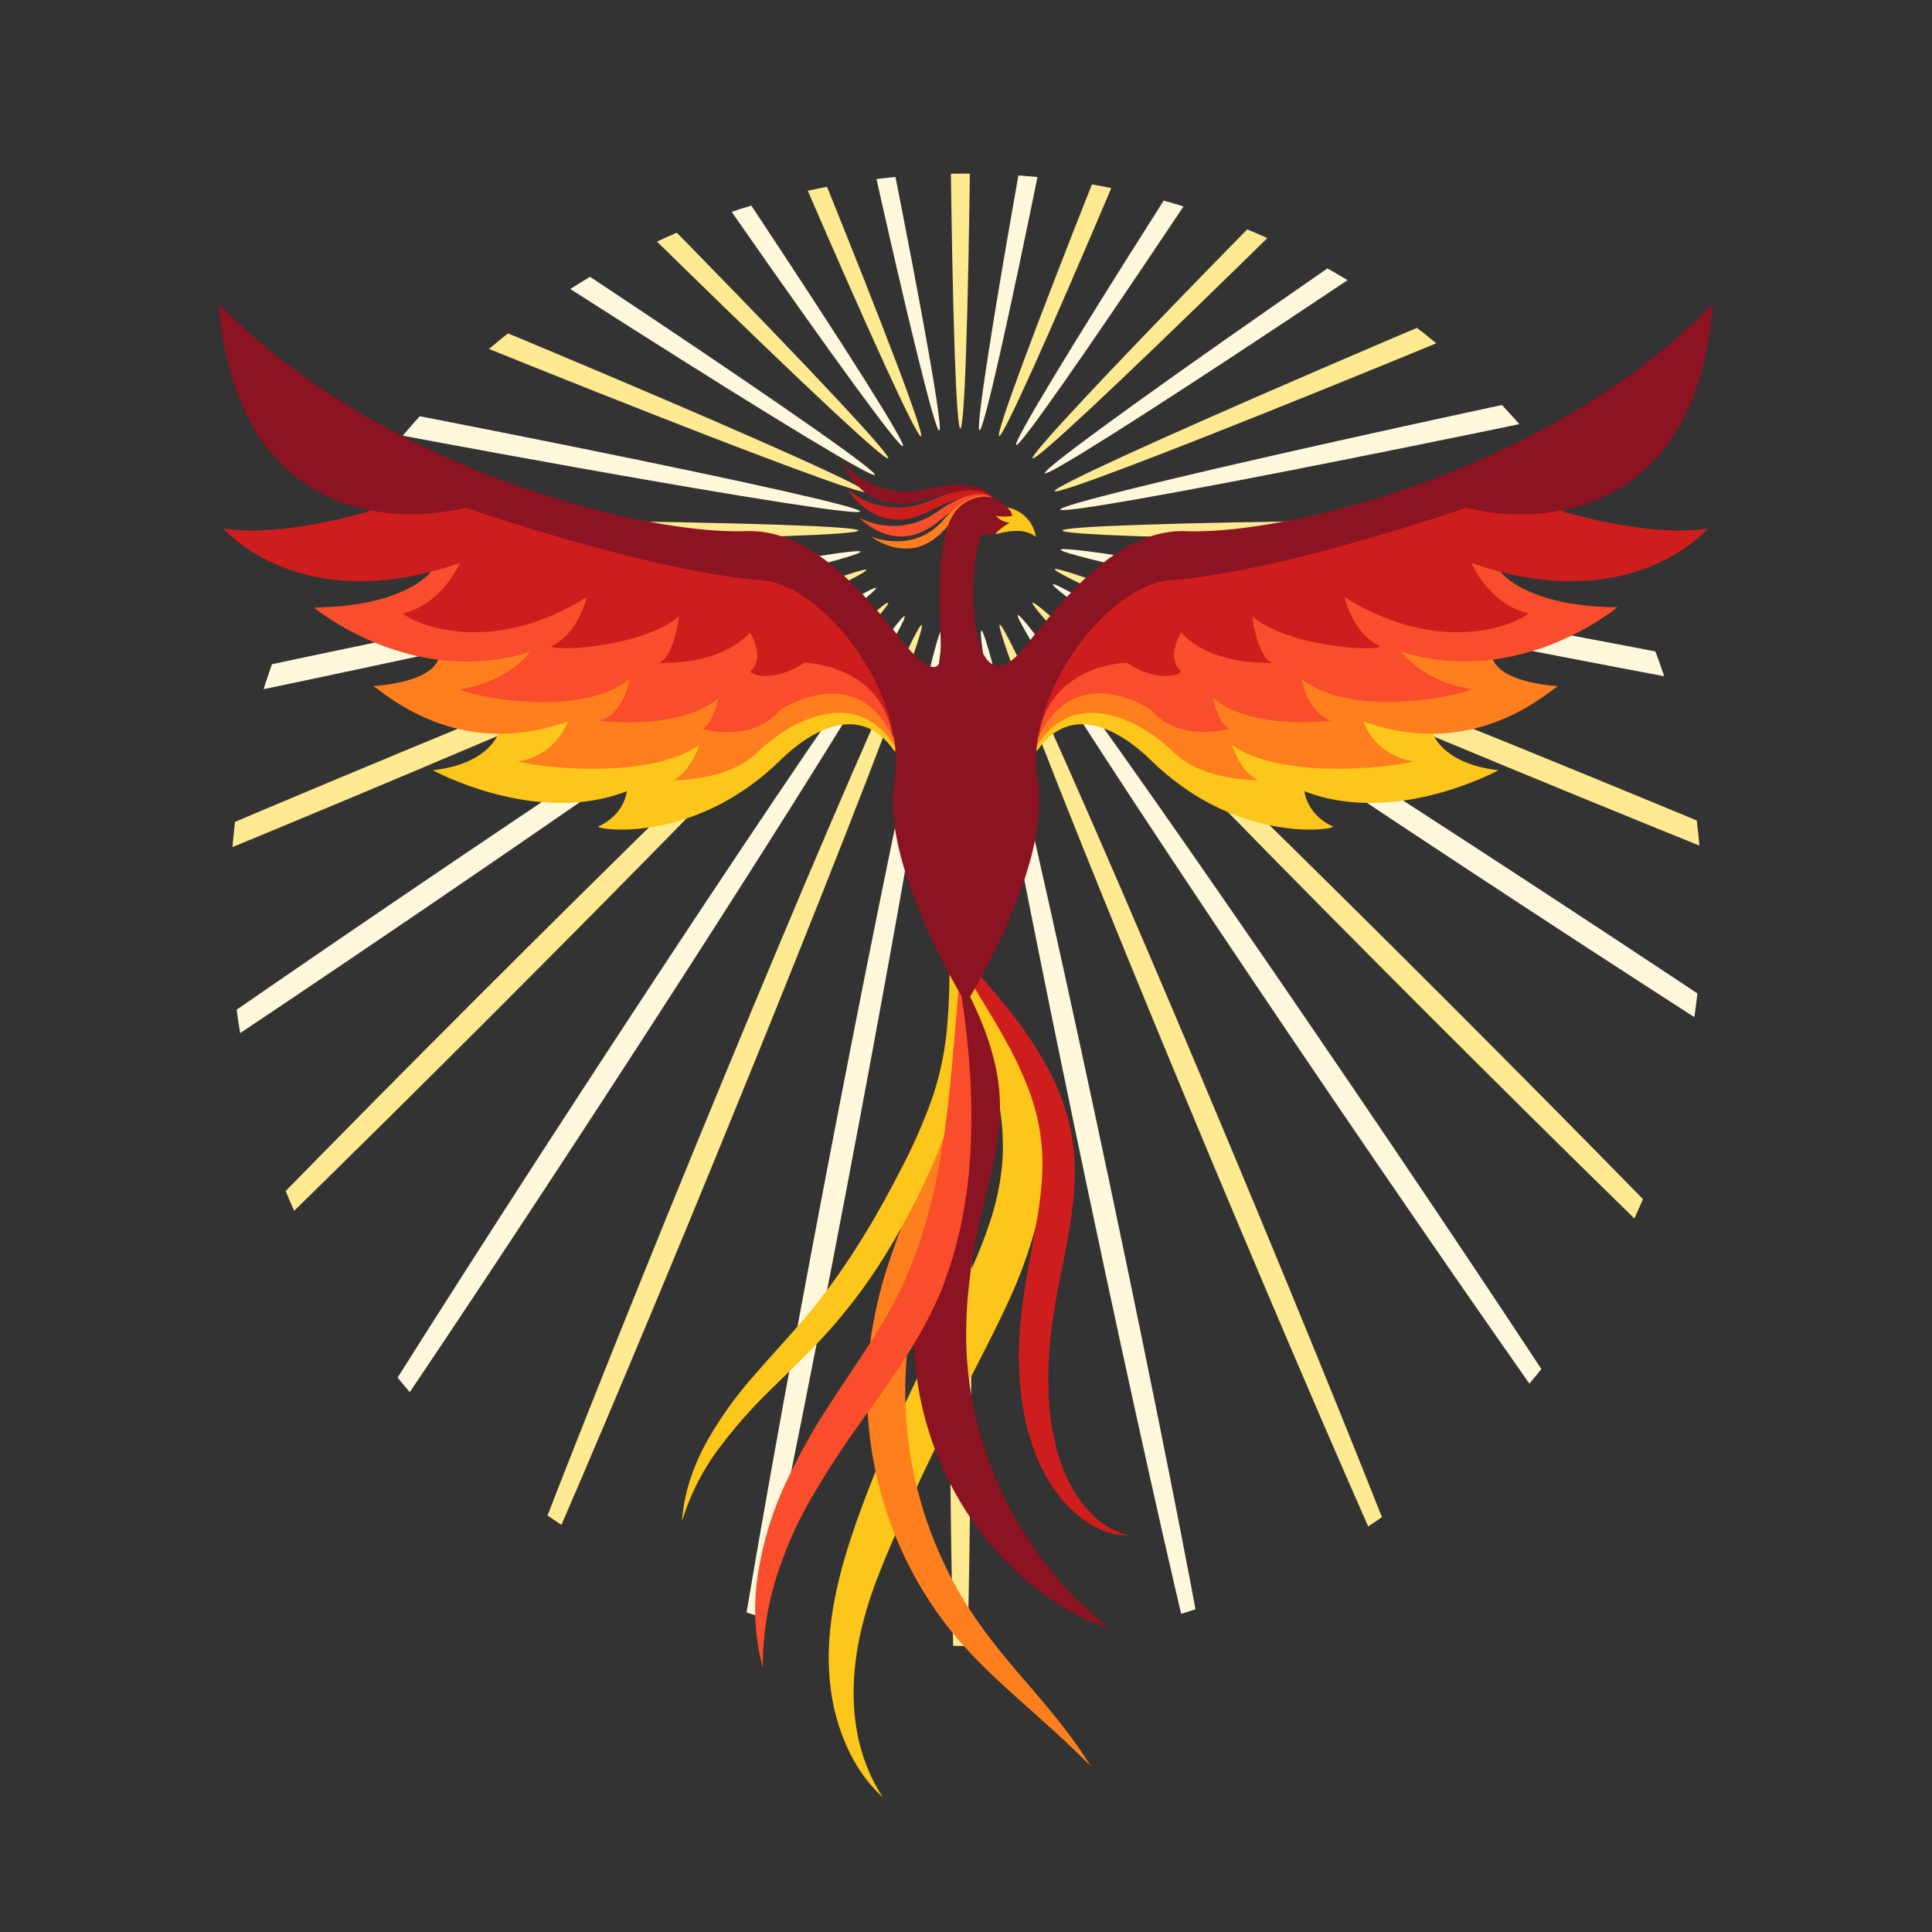 <svg id="FINAL-1A" xmlns="http://www.w3.org/2000/svg" xmlns:xlink="http://www.w3.org/1999/xlink" viewBox="0 0 512 512"><rect x="0" y="0" width="512" height="512" fill="#333333" stroke="none"/><defs><style>.cls-1{fill:none;}.cls-2{fill:#fff;opacity:0;}.cls-3{clip-path:url(#clip-path);}.cls-4{fill:#ffea92;}.cls-5{fill:#fff8dc;}.cls-6{fill:#8c1321;}.cls-7{fill:#ce1d1d;}.cls-8{fill:#f94d2b;}.cls-9{fill:#ff7f1f;}.cls-10{fill:#fcc61a;}</style><clipPath id="clip-path"><circle class="cls-1" cx="256" cy="241.1" r="195.1"/></clipPath></defs><rect class="cls-2" width="512" height="512"/><g class="cls-3"><ellipse class="cls-4" cx="254.51" cy="-38.05" rx="3.02" ry="151.59"/><ellipse class="cls-4" cx="254.51" cy="319.25" rx="3.02" ry="151.59"/><ellipse class="cls-4" cx="75.86" cy="140.6" rx="151.59" ry="3.02"/><ellipse class="cls-4" cx="433.16" cy="140.6" rx="151.59" ry="3.02"/><ellipse class="cls-4" cx="128.18" cy="14.28" rx="3.02" ry="151.59" transform="translate(27.45 94.82) rotate(-45)"/><ellipse class="cls-4" cx="380.83" cy="266.92" rx="3.02" ry="151.59" transform="translate(-77.2 347.47) rotate(-45)"/><ellipse class="cls-4" cx="128.18" cy="266.92" rx="151.59" ry="3.02" transform="translate(-151.2 168.82) rotate(-45)"/><ellipse class="cls-4" cx="380.83" cy="14.28" rx="151.59" ry="3.02" transform="translate(101.45 273.47) rotate(-45)"/><ellipse class="cls-4" cx="185.57" cy="-24.21" rx="3.02" ry="151.59" transform="translate(23.72 69.74) rotate(-22.7)"/><ellipse class="cls-4" cx="323.45" cy="305.41" rx="3.02" ry="151.59" transform="translate(-92.8 148.48) rotate(-22.7)"/><ellipse class="cls-4" cx="89.7" cy="209.54" rx="151.59" ry="3.02" transform="translate(-73.92 50.85) rotate(-22.7)"/><ellipse class="cls-4" cx="419.32" cy="71.66" rx="151.59" ry="3.02" transform="translate(4.83 167.37) rotate(-22.7)"/><ellipse class="cls-4" cx="89.22" cy="72.81" rx="3.02" ry="151.59" transform="translate(-12 127.73) rotate(-67.7)"/><ellipse class="cls-4" cx="419.8" cy="208.39" rx="3.02" ry="151.59" transform="translate(67.7 517.71) rotate(-67.7)"/><ellipse class="cls-4" cx="186.72" cy="305.89" rx="151.59" ry="3.02" transform="translate(-167.14 362.57) rotate(-67.7)"/><ellipse class="cls-4" cx="322.3" cy="-24.69" rx="151.59" ry="3.02" transform="translate(222.84 282.87) rotate(-67.7)"/></g><g class="cls-3"><ellipse class="cls-5" cx="287.94" cy="-34.89" rx="151.59" ry="3.02" transform="translate(268.33 254.49) rotate(-79.21)"/><ellipse class="cls-5" cx="221.08" cy="316.09" rx="151.59" ry="3.02" transform="translate(-130.81 474.11) rotate(-79.21)"/><ellipse class="cls-5" cx="79.02" cy="107.17" rx="3.02" ry="151.59" transform="translate(-41.05 164.73) rotate(-79.21)"/><ellipse class="cls-5" cx="430" cy="174.03" rx="3.02" ry="151.59" transform="translate(178.57 563.87) rotate(-79.21)"/><ellipse class="cls-5" cx="154.06" cy="-7.13" rx="3.02" ry="151.59" transform="translate(30.67 85.39) rotate(-34.21)"/><ellipse class="cls-5" cx="354.96" cy="288.33" rx="3.02" ry="151.59" transform="translate(-100.7 249.49) rotate(-34.21)"/><ellipse class="cls-5" cx="106.78" cy="241.05" rx="151.59" ry="3.02" transform="translate(-117.06 101.75) rotate(-34.21)"/><ellipse class="cls-5" cx="402.24" cy="40.15" rx="151.59" ry="3.02" transform="translate(47.04 233.12) rotate(-34.21)"/><ellipse class="cls-5" cx="217.63" cy="-34.2" rx="3.02" ry="151.59" transform="translate(11.75 44.19) rotate(-11.91)"/><ellipse class="cls-5" cx="291.39" cy="315.4" rx="3.02" ry="151.59" transform="translate(-58.84 66.95) rotate(-11.91)"/><ellipse class="cls-5" cx="79.71" cy="177.48" rx="151.59" ry="3.02" transform="translate(-34.92 20.28) rotate(-11.91)"/><ellipse class="cls-5" cx="429.31" cy="103.72" rx="151.59" ry="3.02" transform="translate(-12.16 90.86) rotate(-11.91)"/><ellipse class="cls-5" cx="104.83" cy="43.08" rx="3.02" ry="151.59" transform="translate(11.51 107.39) rotate(-56.91)"/><ellipse class="cls-5" cx="404.19" cy="238.12" rx="3.02" ry="151.59" transform="matrix(0.55, -0.84, 0.84, 0.55, -15.97, 446.78)"/><ellipse class="cls-5" cx="156.98" cy="290.28" rx="151.59" ry="3.02" transform="translate(-171.93 263.35) rotate(-56.91)"/><ellipse class="cls-5" cx="352.03" cy="-9.08" rx="151.59" ry="3.02" transform="translate(167.47 290.83) rotate(-56.91)"/></g><path class="cls-6" d="M263,131.87s-2.64-5.73-17.21-2.32a22.32,22.32,0,0,1-22.54-7.09s5.22,14.9,21.27,10.1C259.74,128,263,131.87,263,131.87Z"/><path class="cls-7" d="M263,131.88s-3.46-4.86-16.27.7a21.11,21.11,0,0,1-22-2.78s7.45,12.85,21.38,5.76C259.29,128.82,263,131.88,263,131.88Z"/><path class="cls-8" d="M263,131.91s-4.11-3.74-14.65,3.7a19.7,19.7,0,0,1-20.59,1.58s9.34,10.3,20.6,1.26C259,129.85,263,131.91,263,131.91Z"/><path class="cls-9" d="M263,131.91s-5.08-3.16-13.09,6c-7.86,9-19,4.34-19,4.34s10.42,8.22,19.48-2C258.94,130.58,263,131.91,263,131.91Z"/><path class="cls-10" d="M132.09,194.27s-2.36,8.16-17.4,9.85c0,0,27.35,15,51.43,5.55,0,0-.54,6.27-7.69,9.41,1.66,1.2,26.53,3.82,48.36-17.61,7.81-7.67,21-15.62,30.07-2.63,0,0,7.55,5.76,3.66-5.82S182.4,176.5,182.4,176.5,133.67,183.22,132.09,194.27Z"/><path class="cls-9" d="M116.31,174s.08,6.42-17.5,7.86c1.26-.12,21,20.36,51.67,9.34a16.66,16.66,0,0,1-13.13,10.54c1.68,1,33.64,5.75,48-4.31,0,0-2.4,7.19-6.92,9.34,0,0,14.63.24,22.36-7.42s25.72-18.2,36.25-1.71l1.47-7.25s-26.52-28.65-39-31S119.43,162.53,116.31,174Z"/><path class="cls-8" d="M114.09,151.6S107.6,160.69,83.2,161c0,0,25.85,21.66,57.27,11.74,0,0-5.44,7.83-18.56,9.92,1.17,1.3,30.73,8.34,44.91-2.61,0,0-1.32,8.87-7.8,11,0,0,20.84,2.73,31.31-6,0,0-1.19,6.37-4.16,8.14,0,0,13.09,3.86,20.53-5,0,0,20.86-14.18,30.48,8.49,0,0,12.67-7.19,3.45-17.36s-35.42-25.83-68.45-30-56.25-8.61-56.25-8.61Z"/><path class="cls-7" d="M97.7,135.54s-22.82,7-38.49,4.53c0,0,20.35,24,62.65,9.1,0,0-4.54,10.92-15,13.34.7,1.52,21.32,12.74,48.6-4.24,0,0-2.1,9.7-9.44,13,1.75,1.51,24.47,0,33.91-7.89,0,0-1.37,10.84-5.23,12.24,0,0,15.69,1.1,24.1-8,0,0,4.18,6.67,0,10.31,1.41,1.82,8.13,2,14.39-2.32,0,0,20.57.4,23.4,19.77l8-15.94s-26.92-32.75-42-34.26-94.4-14.46-102.79-20.88Z"/><path class="cls-10" d="M379.71,194.27s2.36,8.16,17.41,9.85c0,0-27.36,15-51.43,5.55,0,0,.53,6.27,7.69,9.41-1.66,1.2-26.53,3.82-48.37-17.61-7.81-7.67-21-15.62-30.07-2.63,0,0-7.55,5.76-3.66-5.82S329.4,176.5,329.4,176.5,378.13,183.22,379.71,194.27Z"/><path class="cls-9" d="M395.5,174s-.08,6.42,17.5,7.86c-1.26-.12-21,20.36-51.67,9.34a16.63,16.63,0,0,0,13.12,10.54c-1.67,1-33.63,5.75-48-4.31,0,0,2.39,7.19,6.92,9.34,0,0-14.63.24-22.36-7.42s-25.72-18.2-36.25-1.71l-1.48-7.25s26.53-28.65,39.05-31S392.38,162.53,395.5,174Z"/><path class="cls-8" d="M397.72,151.6s6.49,9.09,30.89,9.35c0,0-25.85,21.66-57.27,11.74,0,0,5.44,7.83,18.56,9.92-1.17,1.3-30.74,8.34-44.92-2.61,0,0,1.33,8.87,7.81,11,0,0-20.84,2.73-31.32-6,0,0,1.19,6.37,4.17,8.14,0,0-13.09,3.86-20.53-5,0,0-20.87-14.18-30.48,8.49,0,0-12.68-7.19-3.45-17.36s35.41-25.83,68.45-30,56.24-8.61,56.24-8.61Z"/><path class="cls-7" d="M414.11,135.54s22.81,7,38.48,4.53c0,0-20.34,24-62.65,9.1,0,0,4.55,10.92,15,13.34-.7,1.52-21.33,12.74-48.6-4.24,0,0,2.09,9.7,9.44,13-1.75,1.51-24.48,0-33.92-7.89,0,0,1.38,10.84,5.24,12.24,0,0-15.69,1.1-24.1-8,0,0-4.18,6.67,0,10.31-1.42,1.82-8.13,2-14.39-2.32,0,0-20.57.4-23.41,19.77l-8-15.94s26.92-32.75,42-34.26,94.4-14.46,102.79-20.88Z"/><path class="cls-10" d="M247.38,233.47c.53,1.26,1.06,2.51,1.56,3.76s1.12,2.47,1.68,3.69,1.16,2.44,1.74,3.65,1.2,2.41,1.84,3.6c2.52,4.77,5.14,9.48,7.77,14.25,5.19,9.54,10.34,19.49,13,30.72a63.91,63.91,0,0,1,1.68,17.32,72.82,72.82,0,0,1-2.87,17.09,122.17,122.17,0,0,1-5.88,15.91c-2.26,5.1-4.77,10-7.21,14.85s-4.94,9.57-7.33,14.38-4.78,9.59-7.1,14.42c-4.61,9.62-9.1,19.42-13,29.17s-6.64,19.79-7,30.07,1.68,20.88,7.77,30a37.69,37.69,0,0,1-5.51-6.23,44.74,44.74,0,0,1-4.12-7.3,54.88,54.88,0,0,1-4.36-16.24c-1.31-11.29.65-22.65,3.72-33.31,1.55-5.34,3.36-10.53,5.29-15.65s4-10.19,6.14-15.23,4.46-10,6.79-14.92,4.83-9.81,7.29-14.64,4.92-9.53,7.13-14.28a126.46,126.46,0,0,0,5.81-14.3,70.18,70.18,0,0,0,3.26-14.57,51.85,51.85,0,0,0,.28-7.37,60.5,60.5,0,0,0-.61-7.43c-1.44-10-5.2-20-8.94-30.07-1.87-5.07-3.78-10.19-5.35-15.43-.41-1.3-.79-2.61-1.14-3.94s-.74-2.62-1-4-.59-2.66-.81-4S247.57,234.81,247.38,233.47Z"/><path class="cls-9" d="M251.81,256.93a125.39,125.39,0,0,1,5.2,13.7,55.17,55.17,0,0,1,2.51,14.74,52.75,52.75,0,0,1-2.25,15c-1.37,4.85-3.21,9.45-4.93,13.94a232.35,232.35,0,0,0-8.9,27,106.9,106.9,0,0,0,10.62,80.45c4.6,8.11,10.61,15.59,17,23s12.86,14.92,18,23.28c-6.92-7-14.3-13.37-21.64-20s-14.46-13.79-20.13-22.26a101.87,101.87,0,0,1-16.37-72.14A120.67,120.67,0,0,1,234.16,339,182.69,182.69,0,0,1,245,311.38c4.19-8.78,8.59-17.11,9.57-26.22S253.56,266.44,251.81,256.93Z"/><path class="cls-6" d="M253.43,257.31c1,1.77,2,3.58,2.93,5.39s1.8,3.67,2.64,5.55A75.37,75.37,0,0,1,263.2,280a53.33,53.33,0,0,1,1.81,12.7,64.48,64.48,0,0,1-1.19,12.81c-.78,4.13-1.77,8.12-2.73,11.95s-1.82,7.55-2.52,11.33-1.33,7.52-1.72,11.29a106.84,106.84,0,0,0-.77,11.26,86.58,86.58,0,0,0,.38,11.17,87.75,87.75,0,0,0,1.67,11,101.47,101.47,0,0,0,7.14,21.37,99.61,99.61,0,0,0,12,19.7l1.81,2.31c.61.78,1.3,1.47,1.94,2.23s1.28,1.52,2,2.24,1.38,1.42,2.08,2.14a115,115,0,0,0,9.05,8.18c-1-.35-2-.72-2.93-1.11s-2-.73-2.92-1.21c-1.87-.94-3.82-1.81-5.61-2.93-.91-.53-1.83-1.07-2.73-1.63s-1.74-1.2-2.62-1.8-1.75-1.21-2.57-1.88l-2.47-2a82.11,82.11,0,0,1-16.67-19.26,87.82,87.82,0,0,1-12.83-36,94.37,94.37,0,0,1-.61-12.78,113,113,0,0,1,1.06-12.64,123.56,123.56,0,0,1,2.47-12.34c1-4,2.26-8.07,3.63-11.91S252,306.63,253.2,303a71.12,71.12,0,0,0,2.71-10.85,56.78,56.78,0,0,0,.55-11.2,115.9,115.9,0,0,0-1.16-11.69c-.26-2-.6-3.95-.93-5.93S253.7,259.33,253.43,257.31Z"/><path class="cls-10" d="M251.75,247.84a155.78,155.78,0,0,1,3.16,21.92,72.1,72.1,0,0,1-2,22.46A118.91,118.91,0,0,1,245,313.34a186.92,186.92,0,0,1-10.7,19.76,144.19,144.19,0,0,1-13.48,18.26c-5,5.74-10.47,10.9-15.71,16.08a132.05,132.05,0,0,0-14.52,16.31,62.67,62.67,0,0,0-9.84,19.36c.45-7.37,3-14.63,6.65-21.25a104.91,104.91,0,0,1,13.28-18.3c4.91-5.67,10-11,14.56-16.62a172.47,172.47,0,0,0,12.56-17.65c3.86-6.13,7.38-12.47,10.7-18.94a144.27,144.27,0,0,0,8.67-19.69,80.54,80.54,0,0,0,4-20.92C251.76,262.54,251.59,255.2,251.75,247.84Z"/><path class="cls-7" d="M250.57,247.84c4.83,5.83,9.85,11.37,14.69,17.21a106.44,106.44,0,0,1,12.95,19,62.54,62.54,0,0,1,4.43,10.9,52.64,52.64,0,0,1,2.06,11.74c.49,7.92-.62,15.64-2,23s-3,14.46-3.89,21.59a101.06,101.06,0,0,0-.74,21.33,64.88,64.88,0,0,0,1.71,10.45,45.15,45.15,0,0,0,3.65,9.91,33.25,33.25,0,0,0,6.26,8.63,20.2,20.2,0,0,0,9.58,5.33,18.32,18.32,0,0,1-5.79-.86,23.26,23.26,0,0,1-5.34-2.63,33,33,0,0,1-8.45-8.3,47.44,47.44,0,0,1-3.1-5.05,53.21,53.21,0,0,1-2.38-5.37,60.73,60.73,0,0,1-3.06-11.26,89,89,0,0,1-.7-23c.33-3.8.88-7.58,1.49-11.3l2-11c1.36-7.19,2.45-14.24,2.31-21.15a55.23,55.23,0,0,0-4.44-20.25C266.58,273.5,257.07,261.43,250.57,247.84Z"/><path class="cls-8" d="M202.17,442.1a60,60,0,0,1-1.37-24.51,89.12,89.12,0,0,1,7.12-23.93A165.75,165.75,0,0,1,220,371.94c4.46-6.92,9.13-13.51,13.19-20.25a104.48,104.48,0,0,0,10-20.9,147.88,147.88,0,0,0,5.83-22.68c2.81-15.54,3.66-31.61,5.21-47.78,2.68,16,4,32.28,2.69,48.75a119,119,0,0,1-4.56,24.52c-.57,2-1.36,4-2,6s-1.58,3.94-2.45,5.89a116.66,116.66,0,0,1-6,11.16c-4.37,7.17-9.25,13.8-13.9,20.37a234.72,234.72,0,0,0-13,20,102.84,102.84,0,0,0-9.42,21.54A77.72,77.72,0,0,0,202.17,442.1Z"/><path class="cls-6" d="M314.27,140.77c-18-.62-32.18,17.64-43.06,31.12h0c-14.77,17.83-15.18-22.17-11-30.2a.5.5,0,0,1,.08-.12,15.62,15.62,0,0,0,3.49,0,38.23,38.23,0,0,0,4.63-2.42c3.34-2.93-1.43-4.66-1.43-4.66s-4.48-5.88-11.8-.89c-9,6.12-5.39,33.71-5.9,40.45s-7.43-1.06-8.33-1.94c-10.91-13.5-25.15-32-43.25-31.36-27.67,1-97-16.48-139.64-60.19,0,0,.55,21.65,11.93,37.06,19.66,26.64,53.37,16.92,53.37,16.92s49.07,17,78.37,19.21C218.6,155,240.7,184.29,237,206.93s19,59,19,59,22.77-36.4,19-59,18.36-51.9,35.2-53.16c29.3-2.2,78.37-19.21,78.37-19.21s33.71,9.72,53.37-16.92c11.38-15.41,11.93-37.06,11.93-37.06C411.3,124.29,341.94,141.73,314.27,140.77Z"/><path class="cls-10" d="M263.81,141.59c.44,0,6.88-2.41,10.71.7a9.37,9.37,0,0,0-7.61-7.82,3.59,3.59,0,0,1,1.35,2.28s-3.24.38-4.36-.12l0,.06a5.83,5.83,0,0,0,3.69,1.85S264.47,140.31,263.81,141.59Z"/></svg>